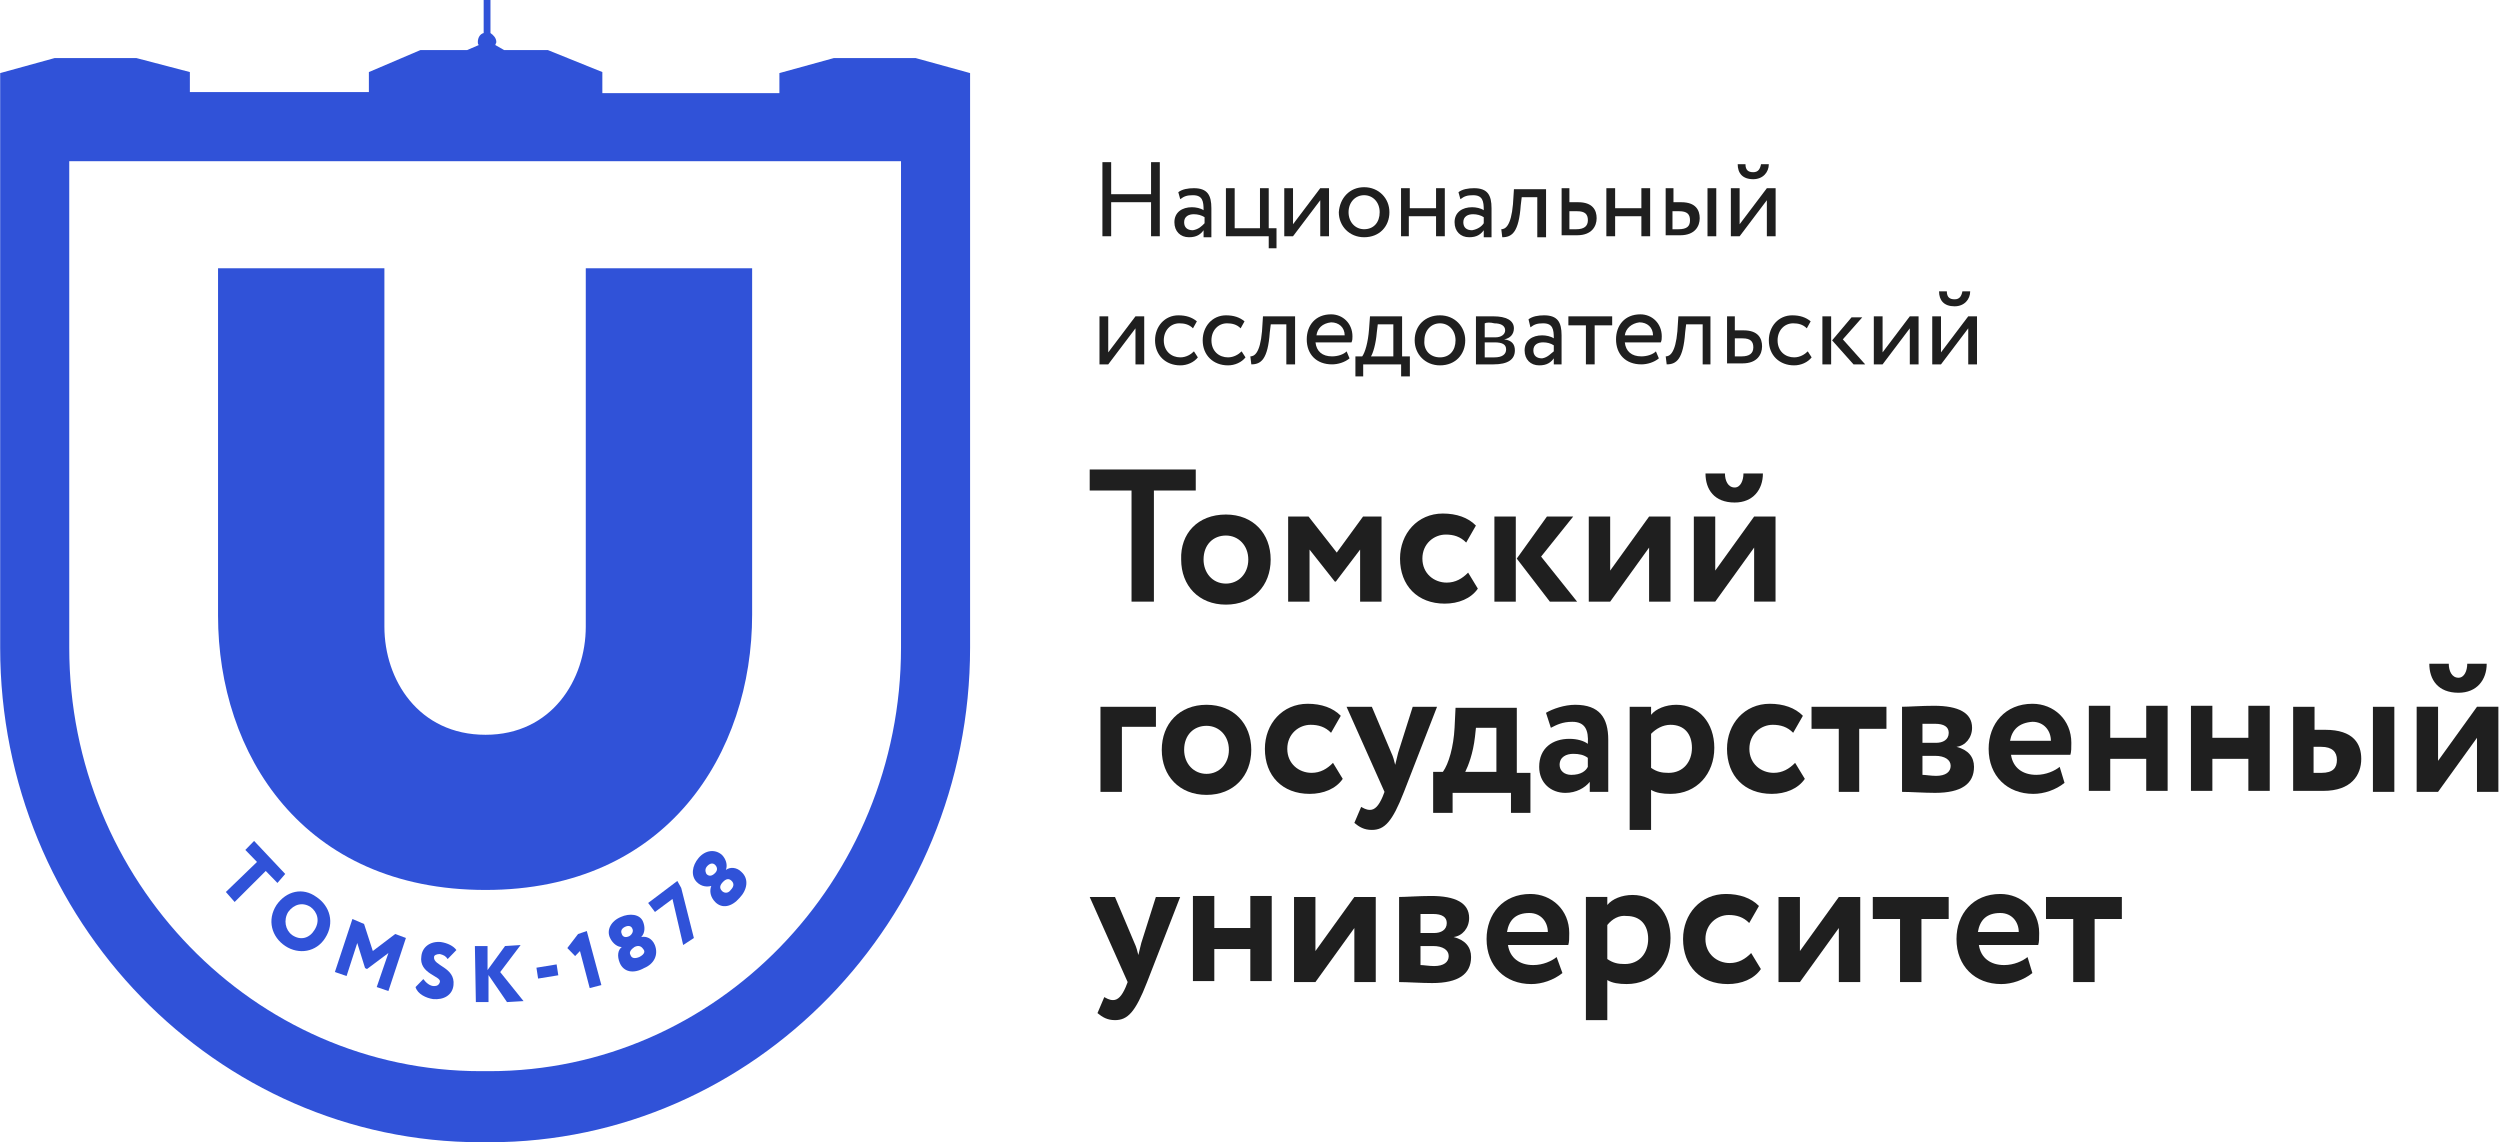 <svg width="116" height="53" viewBox="0 0 116 53" fill="none" xmlns="http://www.w3.org/2000/svg">
<path d="M10.117 28.567V12.448H17.836V29.078C17.836 31.539 19.416 34.094 22.53 34.094C25.6 34.094 27.18 31.539 27.18 29.078V12.448H34.899V28.52C34.899 34.93 30.972 41.294 22.53 41.294C14.044 41.294 10.117 34.977 10.117 28.567Z" fill="#3052D8"/>
<path d="M42.484 2.694H38.692L36.164 3.391V4.32H27.949V3.344L25.421 2.323H23.39L22.984 2.09C22.984 2.044 23.029 1.997 23.029 1.951C23.029 1.765 22.893 1.626 22.758 1.533V0H22.442V1.533C22.262 1.579 22.171 1.765 22.171 1.951C22.171 1.997 22.171 2.044 22.216 2.09L21.675 2.323H19.508L17.116 3.344V4.273H8.81V3.344L6.327 2.694H2.536L0.008 3.391V7.107V30.053C0.008 42.688 10.029 53 22.307 53H22.713C34.991 53 45.012 42.688 45.012 30.053V4.784V3.391L42.484 2.694ZM41.807 30.053C41.807 40.876 33.23 49.702 22.713 49.702H22.307C11.789 49.702 3.213 40.876 3.213 30.053V7.479H41.807V30.053Z" fill="#3052D8"/>
<path d="M50.562 21.784H55.483V22.76H53.541V27.916H52.503V22.76H50.562V21.784Z" fill="#1F1F1F"/>
<path d="M56.883 23.874C58.147 23.874 58.959 24.757 58.959 25.964C58.959 27.172 58.147 28.055 56.883 28.055C55.619 28.055 54.806 27.172 54.806 25.964C54.761 24.757 55.574 23.874 56.883 23.874ZM56.883 27.079C57.47 27.079 57.921 26.615 57.921 25.964C57.921 25.314 57.47 24.849 56.883 24.849C56.296 24.849 55.845 25.267 55.845 25.964C55.845 26.568 56.251 27.079 56.883 27.079Z" fill="#1F1F1F"/>
<path d="M59.815 23.968H60.717L62.026 25.64L63.245 23.968H64.103V27.916H63.109V25.501L61.981 26.987H61.936L60.763 25.501V27.916H59.77V23.968H59.815Z" fill="#1F1F1F"/>
<path d="M68.572 27.312C68.256 27.776 67.669 28.009 67.037 28.009C65.774 28.009 64.961 27.173 64.961 25.918C64.961 24.757 65.774 23.828 66.947 23.828C67.579 23.828 68.121 24.014 68.482 24.386L68.031 25.175C67.76 24.896 67.444 24.804 67.083 24.804C66.541 24.804 65.999 25.222 65.999 25.918C65.999 26.615 66.541 27.033 67.128 27.033C67.534 27.033 67.85 26.847 68.121 26.569L68.572 27.312Z" fill="#1F1F1F"/>
<path d="M69.34 23.968H70.333V27.916H69.34V23.968ZM71.507 25.826L73.177 27.916H71.913L70.378 25.919L71.777 23.968H72.996L71.507 25.826Z" fill="#1F1F1F"/>
<path d="M73.719 27.916V23.968H74.712V26.476L76.518 23.968H77.511V27.916H76.518V25.408L74.712 27.916H73.719Z" fill="#1F1F1F"/>
<path d="M78.594 27.915V23.967H79.587V26.475L81.392 23.967H82.385V27.915H81.392V25.407L79.587 27.915H78.594ZM80.038 21.97C80.038 22.295 80.174 22.62 80.49 22.62C80.76 22.62 80.896 22.295 80.896 21.97H81.799C81.799 22.713 81.347 23.317 80.49 23.317C79.542 23.317 79.135 22.713 79.135 21.97H80.038Z" fill="#1F1F1F"/>
<path d="M51.062 32.795H53.635V33.724H52.056V36.743H51.062V32.795Z" fill="#1F1F1F"/>
<path d="M55.983 32.702C57.247 32.702 58.059 33.585 58.059 34.792C58.059 36 57.247 36.883 55.983 36.883C54.719 36.883 53.906 36 53.906 34.792C53.906 33.585 54.719 32.702 55.983 32.702ZM55.983 35.907C56.57 35.907 57.021 35.443 57.021 34.792C57.021 34.142 56.57 33.678 55.983 33.678C55.396 33.678 54.944 34.096 54.944 34.792C54.944 35.443 55.396 35.907 55.983 35.907Z" fill="#1F1F1F"/>
<path d="M62.303 36.139C61.987 36.604 61.4 36.836 60.768 36.836C59.504 36.836 58.691 36 58.691 34.746C58.691 33.584 59.504 32.655 60.678 32.655C61.31 32.655 61.851 32.841 62.212 33.213L61.761 34.002C61.49 33.724 61.174 33.631 60.813 33.631C60.271 33.631 59.73 34.049 59.73 34.746C59.73 35.442 60.271 35.86 60.858 35.86C61.264 35.86 61.58 35.675 61.851 35.396L62.303 36.139Z" fill="#1F1F1F"/>
<path d="M65.144 36.743C64.602 38.137 64.241 38.508 63.654 38.508C63.293 38.508 63.067 38.369 62.842 38.183L63.158 37.44C63.248 37.486 63.383 37.579 63.564 37.579C63.79 37.579 63.97 37.394 64.151 36.975L64.241 36.743L62.48 32.795H63.654L64.557 34.932C64.647 35.117 64.692 35.303 64.737 35.489C64.783 35.303 64.828 35.117 64.873 34.932L65.55 32.795H66.679L65.144 36.743Z" fill="#1F1F1F"/>
<path d="M66.453 35.814H66.95C67.221 35.442 67.446 34.652 67.492 33.77L67.537 32.841H70.38V35.86H71.012V37.718H70.109V36.789H67.401V37.718H66.498V35.814H66.453ZM67.988 35.814H69.433V33.77H68.484L68.439 34.188C68.349 34.977 68.124 35.535 67.988 35.814Z" fill="#1F1F1F"/>
<path d="M71.734 33.074C72.05 32.888 72.592 32.702 73.088 32.702C74.217 32.702 74.623 33.306 74.623 34.328V36.743H73.765V36.279C73.54 36.557 73.133 36.79 72.637 36.79C71.96 36.79 71.418 36.325 71.418 35.582C71.418 34.7 72.05 34.282 72.817 34.282C73.178 34.282 73.494 34.374 73.675 34.514C73.72 33.863 73.54 33.492 72.953 33.492C72.501 33.492 72.23 33.631 71.96 33.77L71.734 33.074ZM73.675 35.582V35.164C73.494 35.025 73.269 34.978 72.998 34.978C72.682 34.978 72.366 35.118 72.366 35.489C72.366 35.768 72.592 35.954 72.908 35.954C73.359 35.954 73.585 35.768 73.675 35.582Z" fill="#1F1F1F"/>
<path d="M75.617 32.795H76.61V33.167C76.836 32.888 77.287 32.702 77.784 32.702C78.822 32.702 79.544 33.538 79.544 34.7C79.544 35.907 78.732 36.836 77.513 36.836C77.152 36.836 76.836 36.79 76.61 36.65V38.508H75.617V32.795ZM76.61 34.049V35.629C76.881 35.814 77.107 35.861 77.423 35.861C78.1 35.861 78.506 35.35 78.506 34.7C78.506 34.049 78.145 33.631 77.513 33.631C77.152 33.631 76.836 33.817 76.61 34.049Z" fill="#1F1F1F"/>
<path d="M83.744 36.139C83.428 36.604 82.841 36.836 82.209 36.836C80.945 36.836 80.133 36 80.133 34.746C80.133 33.584 80.945 32.655 82.119 32.655C82.751 32.655 83.293 32.841 83.654 33.213L83.203 34.002C82.932 33.724 82.616 33.631 82.255 33.631C81.713 33.631 81.171 34.049 81.171 34.746C81.171 35.442 81.713 35.86 82.3 35.86C82.706 35.86 83.022 35.675 83.293 35.396L83.744 36.139Z" fill="#1F1F1F"/>
<path d="M84.055 32.795H87.531V33.817H86.267V36.743H85.319V33.817H84.055V32.795Z" fill="#1F1F1F"/>
<path d="M88.254 32.794C88.57 32.794 89.157 32.748 89.743 32.748C90.872 32.748 91.504 33.073 91.504 33.77C91.504 34.234 91.188 34.606 90.782 34.653C91.323 34.792 91.594 35.117 91.594 35.581C91.594 36.371 91.007 36.789 89.789 36.789C89.292 36.789 88.615 36.743 88.254 36.743V32.794ZM89.202 33.584V34.467H89.834C90.15 34.467 90.421 34.327 90.421 34.002C90.421 33.724 90.195 33.584 89.789 33.584C89.608 33.584 89.337 33.584 89.202 33.584ZM89.202 35.071V35.953C89.337 35.953 89.608 36 89.834 36C90.285 36 90.511 35.814 90.511 35.535C90.511 35.256 90.24 35.071 89.789 35.071H89.202Z" fill="#1F1F1F"/>
<path d="M95.794 36.325C95.388 36.65 94.846 36.836 94.35 36.836C93.131 36.836 92.273 36 92.273 34.746C92.273 33.584 93.041 32.655 94.305 32.655C95.298 32.655 96.11 33.398 96.11 34.467C96.11 34.699 96.11 34.885 96.065 35.024H93.311C93.402 35.628 93.853 35.953 94.485 35.953C94.937 35.953 95.343 35.767 95.569 35.582L95.794 36.325ZM93.266 34.374H95.162C95.162 33.91 94.846 33.491 94.305 33.491C93.673 33.538 93.357 33.863 93.266 34.374Z" fill="#1F1F1F"/>
<path d="M99.585 35.21H97.915V36.696H96.922V32.748H97.915V34.234H99.585V32.748H100.578V36.696H99.585V35.21Z" fill="#1F1F1F"/>
<path d="M104.324 35.21H102.654V36.696H101.66V32.748H102.654V34.234H104.324V32.748H105.316V36.696H104.324V35.21Z" fill="#1F1F1F"/>
<path d="M106.402 32.795H107.395V33.863H107.892C109.201 33.863 109.562 34.514 109.562 35.21C109.562 35.954 109.111 36.697 107.801 36.697H106.402V32.795ZM107.35 34.653V35.861H107.711C108.253 35.861 108.433 35.628 108.433 35.257C108.433 34.885 108.208 34.653 107.711 34.653H107.35ZM110.104 32.795H111.097V36.743H110.104V32.795Z" fill="#1F1F1F"/>
<path d="M112.133 36.742V32.794H113.126V35.303L114.932 32.794H115.925V36.742H114.932V34.234L113.126 36.742H112.133ZM113.623 30.797C113.623 31.122 113.758 31.447 114.074 31.447C114.345 31.447 114.48 31.122 114.48 30.797H115.383C115.383 31.54 114.932 32.144 114.074 32.144C113.126 32.144 112.72 31.54 112.72 30.797H113.623Z" fill="#1F1F1F"/>
<path d="M53.225 45.568C52.684 46.962 52.323 47.334 51.736 47.334C51.375 47.334 51.149 47.194 50.923 47.008L51.239 46.265C51.33 46.312 51.465 46.404 51.646 46.404C51.871 46.404 52.052 46.219 52.232 45.801L52.323 45.568L50.562 41.62H51.736L52.639 43.757C52.729 43.943 52.774 44.129 52.819 44.314C52.864 44.129 52.909 43.943 52.955 43.757L53.632 41.62H54.76L53.225 45.568Z" fill="#1F1F1F"/>
<path d="M58.015 44.035H56.344V45.522H55.352V41.573H56.344V43.06H58.015V41.573H59.008V45.522H58.015V44.035Z" fill="#1F1F1F"/>
<path d="M60.043 45.568V41.62H61.036V44.128L62.842 41.62H63.835V45.568H62.842V43.06L61.036 45.568H60.043Z" fill="#1F1F1F"/>
<path d="M64.918 41.62C65.234 41.62 65.821 41.573 66.408 41.573C67.536 41.573 68.168 41.898 68.168 42.595C68.168 43.06 67.852 43.431 67.446 43.478C67.988 43.617 68.258 43.942 68.258 44.407C68.258 45.196 67.672 45.614 66.453 45.614C65.956 45.614 65.279 45.568 64.918 45.568V41.62ZM65.911 42.409V43.292H66.543C66.859 43.292 67.13 43.153 67.13 42.827C67.13 42.549 66.904 42.409 66.498 42.409C66.272 42.409 66.001 42.409 65.911 42.409ZM65.911 43.896V44.778C66.047 44.778 66.317 44.825 66.543 44.825C66.994 44.825 67.22 44.639 67.22 44.36C67.22 44.082 66.949 43.896 66.498 43.896H65.911Z" fill="#1F1F1F"/>
<path d="M72.497 45.15C72.091 45.475 71.549 45.661 71.053 45.661C69.835 45.661 68.977 44.825 68.977 43.571C68.977 42.41 69.744 41.48 71.008 41.48C72.001 41.48 72.813 42.224 72.813 43.292C72.813 43.524 72.813 43.71 72.768 43.849H69.97C70.06 44.453 70.511 44.779 71.143 44.779C71.595 44.779 72.001 44.593 72.227 44.407L72.497 45.15ZM69.924 43.246H71.82C71.82 42.781 71.504 42.363 70.963 42.363C70.331 42.363 70.015 42.688 69.924 43.246Z" fill="#1F1F1F"/>
<path d="M73.586 41.619H74.579V41.991C74.804 41.712 75.256 41.526 75.752 41.526C76.791 41.526 77.513 42.362 77.513 43.524C77.513 44.731 76.7 45.66 75.482 45.66C75.12 45.66 74.804 45.614 74.579 45.475V47.333H73.586V41.619ZM74.579 42.92V44.499C74.85 44.685 75.075 44.731 75.391 44.731C76.068 44.731 76.475 44.221 76.475 43.57C76.475 42.92 76.114 42.502 75.482 42.502C75.12 42.455 74.804 42.641 74.579 42.92Z" fill="#1F1F1F"/>
<path d="M81.705 44.964C81.389 45.429 80.802 45.661 80.17 45.661C78.906 45.661 78.094 44.825 78.094 43.571C78.094 42.41 78.906 41.48 80.08 41.48C80.712 41.48 81.254 41.666 81.615 42.038L81.163 42.828C80.893 42.549 80.577 42.456 80.215 42.456C79.674 42.456 79.132 42.874 79.132 43.571C79.132 44.267 79.674 44.686 80.261 44.686C80.667 44.686 80.983 44.5 81.254 44.221L81.705 44.964Z" fill="#1F1F1F"/>
<path d="M82.523 45.568V41.62H83.516V44.128L85.322 41.62H86.315V45.568H85.322V43.06L83.516 45.568H82.523Z" fill="#1F1F1F"/>
<path d="M86.944 41.62H90.419V42.642H89.155V45.568H88.162V42.642H86.898V41.62H86.944Z" fill="#1F1F1F"/>
<path d="M94.302 45.15C93.896 45.475 93.354 45.661 92.858 45.661C91.639 45.661 90.781 44.825 90.781 43.571C90.781 42.41 91.549 41.48 92.813 41.48C93.806 41.48 94.618 42.224 94.618 43.292C94.618 43.524 94.618 43.71 94.573 43.849H91.82C91.91 44.453 92.361 44.779 92.993 44.779C93.445 44.779 93.851 44.593 94.077 44.407L94.302 45.15ZM91.774 43.246H93.67C93.67 42.781 93.354 42.363 92.813 42.363C92.181 42.363 91.865 42.688 91.774 43.246Z" fill="#1F1F1F"/>
<path d="M94.979 41.62H98.454V42.642H97.191V45.568H96.198V42.642H94.934V41.62H94.979Z" fill="#1F1F1F"/>
<path d="M53.409 9.382H51.558V10.962H51.152V7.524H51.558V9.011H53.409V7.524H53.815V10.962H53.409V9.382Z" fill="#1F1F1F"/>
<path d="M54.673 8.918C54.853 8.779 55.124 8.732 55.395 8.732C56.027 8.732 56.208 9.058 56.208 9.661V11.008H55.846V10.683C55.711 10.869 55.53 11.008 55.169 11.008C54.763 11.008 54.492 10.73 54.492 10.312C54.492 9.847 54.853 9.615 55.305 9.615C55.485 9.615 55.711 9.661 55.846 9.754C55.846 9.336 55.801 9.058 55.35 9.058C55.079 9.058 54.944 9.104 54.763 9.243L54.673 8.918ZM55.892 10.358V10.079C55.756 9.987 55.576 9.94 55.395 9.94C55.169 9.94 54.944 10.033 54.944 10.312C54.944 10.544 55.079 10.683 55.35 10.683C55.621 10.637 55.756 10.498 55.892 10.358Z" fill="#1F1F1F"/>
<path d="M56.883 8.732H57.289V10.59H58.463V8.732H58.869V10.59H59.23V11.52H58.869V10.962H56.883V8.732Z" fill="#1F1F1F"/>
<path d="M59.59 10.962V8.732H59.996V10.405L61.26 8.732H61.666V10.962H61.26V9.29L59.996 10.962H59.59Z" fill="#1F1F1F"/>
<path d="M63.295 8.686C63.971 8.686 64.469 9.196 64.469 9.847C64.469 10.497 64.017 11.008 63.295 11.008C62.618 11.008 62.121 10.497 62.121 9.847C62.166 9.196 62.618 8.686 63.295 8.686ZM63.295 10.636C63.746 10.636 64.017 10.311 64.017 9.847C64.017 9.382 63.701 9.057 63.295 9.057C62.889 9.057 62.573 9.382 62.573 9.847C62.573 10.311 62.889 10.636 63.295 10.636Z" fill="#1F1F1F"/>
<path d="M66.587 10.033H65.369V10.962H65.008V8.732H65.414V9.661H66.633V8.732H67.039V10.962H66.633V10.033H66.587Z" fill="#1F1F1F"/>
<path d="M67.673 8.918C67.853 8.779 68.124 8.732 68.395 8.732C69.027 8.732 69.207 9.058 69.207 9.661V11.008H68.846V10.683C68.711 10.869 68.53 11.008 68.169 11.008C67.763 11.008 67.492 10.73 67.492 10.312C67.492 9.847 67.853 9.615 68.305 9.615C68.485 9.615 68.711 9.661 68.846 9.754C68.846 9.336 68.801 9.058 68.35 9.058C68.079 9.058 67.943 9.104 67.763 9.243L67.673 8.918ZM68.846 10.358V10.079C68.711 9.987 68.53 9.94 68.35 9.94C68.124 9.94 67.898 10.033 67.898 10.312C67.898 10.544 68.034 10.683 68.305 10.683C68.575 10.637 68.756 10.498 68.846 10.358Z" fill="#1F1F1F"/>
<path d="M71.376 9.15H70.608L70.563 9.522C70.473 10.776 70.157 11.008 69.705 11.008L69.66 10.636C69.841 10.636 70.112 10.497 70.202 9.475L70.247 8.778H71.737V11.008H71.33V9.15H71.376Z" fill="#1F1F1F"/>
<path d="M72.414 8.732H72.82V9.383H73.226C73.903 9.383 74.084 9.754 74.084 10.126C74.084 10.498 73.858 10.916 73.181 10.916H72.459V8.732H72.414ZM72.82 9.801V10.637H73.136C73.497 10.637 73.678 10.498 73.678 10.219C73.678 9.94 73.542 9.801 73.181 9.801H72.82Z" fill="#1F1F1F"/>
<path d="M76.16 10.033H74.942V10.962H74.535V8.732H74.942V9.661H76.16V8.732H76.567V10.962H76.16V10.033Z" fill="#1F1F1F"/>
<path d="M77.242 8.732H77.649V9.383H78.01C78.687 9.383 78.867 9.754 78.867 10.126C78.867 10.498 78.642 10.916 77.965 10.916H77.287V8.732H77.242ZM77.603 9.801V10.637H77.874C78.28 10.637 78.416 10.498 78.416 10.219C78.416 9.94 78.281 9.801 77.919 9.801H77.603ZM79.228 8.732H79.635V10.962H79.228V8.732Z" fill="#1F1F1F"/>
<path d="M80.312 10.963V8.733H80.719V10.405L81.982 8.733H82.389V10.963H81.982V9.29L80.719 10.963H80.312ZM80.99 7.618C80.99 7.897 81.125 7.99 81.35 7.99C81.576 7.99 81.666 7.85 81.712 7.618H82.073C82.073 7.99 81.802 8.315 81.35 8.315C80.854 8.315 80.629 8.036 80.629 7.618H80.99Z" fill="#1F1F1F"/>
<path d="M51.016 16.907V14.678H51.422V16.35L52.686 14.678H53.092V16.907H52.686V15.235L51.422 16.907H51.016Z" fill="#1F1F1F"/>
<path d="M55.58 16.582C55.399 16.814 55.083 16.953 54.767 16.953C54.09 16.953 53.594 16.489 53.594 15.792C53.594 15.142 54.045 14.631 54.677 14.631C55.038 14.631 55.309 14.724 55.535 14.91L55.354 15.235C55.174 15.049 54.948 15.002 54.722 15.002C54.316 15.002 54 15.328 54 15.792C54 16.303 54.361 16.582 54.767 16.582C55.038 16.582 55.264 16.442 55.399 16.303L55.58 16.582Z" fill="#1F1F1F"/>
<path d="M57.791 16.582C57.611 16.814 57.295 16.953 56.979 16.953C56.301 16.953 55.805 16.489 55.805 15.792C55.805 15.142 56.256 14.631 56.888 14.631C57.249 14.631 57.52 14.724 57.746 14.91L57.565 15.235C57.385 15.049 57.159 15.002 56.933 15.002C56.527 15.002 56.211 15.328 56.211 15.792C56.211 16.303 56.572 16.582 56.979 16.582C57.249 16.582 57.475 16.442 57.611 16.303L57.791 16.582Z" fill="#1F1F1F"/>
<path d="M59.731 15.049H58.964L58.918 15.421C58.828 16.675 58.512 16.907 58.061 16.907L58.016 16.536C58.196 16.536 58.467 16.396 58.557 15.374L58.602 14.678H60.092V16.907H59.686V15.049H59.731Z" fill="#1F1F1F"/>
<path d="M62.619 16.629C62.393 16.815 62.077 16.907 61.806 16.907C61.084 16.907 60.633 16.443 60.633 15.746C60.633 15.096 61.039 14.585 61.761 14.585C62.303 14.585 62.754 15.003 62.754 15.607C62.754 15.7 62.754 15.793 62.709 15.886H61.039C61.084 16.304 61.355 16.536 61.806 16.536C62.077 16.536 62.348 16.443 62.483 16.304L62.619 16.629ZM61.084 15.56H62.393C62.393 15.189 62.122 14.957 61.761 14.957C61.355 15.003 61.129 15.235 61.084 15.56Z" fill="#1F1F1F"/>
<path d="M62.936 16.536H63.207C63.342 16.35 63.478 15.886 63.523 15.282L63.568 14.678H65.057V16.536H65.418V17.465H65.012V16.907H63.252V17.465H62.891V16.536H62.936ZM63.613 16.536H64.651V15.049H63.929L63.884 15.421C63.839 15.978 63.703 16.396 63.613 16.536Z" fill="#1F1F1F"/>
<path d="M66.814 14.631C67.491 14.631 67.987 15.142 67.987 15.792C67.987 16.442 67.537 16.953 66.814 16.953C66.137 16.953 65.641 16.442 65.641 15.792C65.641 15.095 66.137 14.631 66.814 14.631ZM66.814 16.582C67.266 16.582 67.537 16.257 67.537 15.792C67.537 15.328 67.221 15.002 66.814 15.002C66.408 15.002 66.092 15.328 66.092 15.792C66.047 16.257 66.363 16.582 66.814 16.582Z" fill="#1F1F1F"/>
<path d="M68.53 14.678C68.71 14.678 68.981 14.678 69.297 14.678C69.884 14.678 70.245 14.864 70.245 15.235C70.245 15.514 70.064 15.7 69.794 15.746C70.155 15.793 70.29 15.978 70.29 16.257C70.29 16.675 69.974 16.907 69.297 16.907C69.026 16.907 68.71 16.907 68.484 16.907V14.678H68.53ZM68.891 15.003V15.653H69.387C69.658 15.653 69.839 15.514 69.839 15.328C69.839 15.096 69.613 15.003 69.342 15.003C69.162 14.956 68.981 14.956 68.891 15.003ZM68.891 15.886V16.582C69.026 16.582 69.162 16.582 69.342 16.582C69.703 16.582 69.884 16.443 69.884 16.211C69.884 15.978 69.703 15.886 69.342 15.886H68.891Z" fill="#1F1F1F"/>
<path d="M70.923 14.817C71.103 14.677 71.374 14.631 71.645 14.631C72.277 14.631 72.457 14.956 72.457 15.56V16.907H72.096V16.628C71.961 16.814 71.78 16.953 71.419 16.953C71.013 16.953 70.742 16.675 70.742 16.257C70.742 15.792 71.103 15.56 71.555 15.56C71.735 15.56 71.961 15.606 72.096 15.699C72.096 15.281 72.051 15.002 71.6 15.002C71.329 15.002 71.194 15.049 71.013 15.188L70.923 14.817ZM72.096 16.303V16.024C71.961 15.931 71.78 15.885 71.6 15.885C71.374 15.885 71.148 15.978 71.148 16.257C71.148 16.489 71.284 16.628 71.555 16.628C71.826 16.582 71.961 16.396 72.096 16.303Z" fill="#1F1F1F"/>
<path d="M72.818 14.678H74.805V15.096H73.992V16.907H73.586V15.096H72.773V14.678H72.818Z" fill="#1F1F1F"/>
<path d="M76.971 16.629C76.745 16.815 76.429 16.907 76.158 16.907C75.436 16.907 74.984 16.443 74.984 15.746C74.984 15.096 75.391 14.585 76.113 14.585C76.655 14.585 77.106 15.003 77.106 15.607C77.106 15.7 77.106 15.793 77.061 15.886H75.391C75.436 16.304 75.707 16.536 76.158 16.536C76.429 16.536 76.7 16.443 76.835 16.304L76.971 16.629ZM75.391 15.56H76.7C76.7 15.189 76.429 14.957 76.068 14.957C75.707 15.003 75.436 15.235 75.391 15.56Z" fill="#1F1F1F"/>
<path d="M79.004 15.049H78.237L78.192 15.421C78.102 16.675 77.785 16.907 77.334 16.907L77.289 16.536C77.47 16.536 77.74 16.396 77.831 15.374L77.876 14.678H79.365V16.907H79.004V15.049Z" fill="#1F1F1F"/>
<path d="M80.09 14.678H80.496V15.328H80.902C81.58 15.328 81.76 15.7 81.76 16.071C81.76 16.443 81.534 16.861 80.857 16.861H80.135V14.678H80.09ZM80.496 15.7V16.536H80.812C81.173 16.536 81.354 16.396 81.354 16.118C81.354 15.839 81.218 15.7 80.857 15.7H80.496Z" fill="#1F1F1F"/>
<path d="M84.06 16.582C83.88 16.814 83.564 16.953 83.248 16.953C82.571 16.953 82.074 16.489 82.074 15.792C82.074 15.142 82.526 14.631 83.158 14.631C83.519 14.631 83.79 14.724 84.015 14.91L83.835 15.235C83.654 15.049 83.428 15.002 83.203 15.002C82.796 15.002 82.48 15.328 82.48 15.792C82.48 16.303 82.842 16.582 83.248 16.582C83.519 16.582 83.744 16.442 83.88 16.303L84.06 16.582Z" fill="#1F1F1F"/>
<path d="M84.559 14.678H84.965V16.907H84.559V14.678ZM85.507 15.746L86.544 16.907H86.003L85.01 15.793L85.912 14.724H86.409L85.507 15.746Z" fill="#1F1F1F"/>
<path d="M86.945 16.907V14.678H87.352V16.35L88.615 14.678H89.022V16.907H88.615V15.235L87.352 16.907H86.945Z" fill="#1F1F1F"/>
<path d="M89.656 16.907V14.678H90.062V16.35L91.326 14.678H91.733V16.907H91.326V15.235L90.062 16.907H89.656ZM90.333 13.517C90.333 13.795 90.469 13.888 90.694 13.888C90.92 13.888 91.01 13.749 91.056 13.517H91.417C91.417 13.888 91.146 14.213 90.694 14.213C90.198 14.213 89.972 13.935 89.972 13.517H90.333Z" fill="#1F1F1F"/>
<path d="M11.79 39.019L13.234 40.551L12.873 40.969L12.331 40.412L10.887 41.852L10.48 41.388L11.925 39.994L11.383 39.437L11.79 39.019Z" fill="#3052D8"/>
<path d="M14.681 41.619C15.313 42.037 15.539 42.827 15.088 43.524C14.681 44.174 13.869 44.313 13.237 43.895C12.605 43.477 12.379 42.688 12.831 41.991C13.282 41.341 14.049 41.155 14.681 41.619ZM13.553 43.385C13.959 43.663 14.365 43.524 14.591 43.152C14.862 42.734 14.726 42.316 14.411 42.084C14.049 41.852 13.643 41.944 13.372 42.316C13.147 42.688 13.237 43.152 13.553 43.385Z" fill="#3052D8"/>
<path d="M16.352 42.641L16.893 42.873L17.299 44.127L18.338 43.337L18.834 43.523L18.022 45.985L17.48 45.799L18.022 44.22L17.029 44.963L16.938 44.917L16.577 43.755L16.081 45.288L15.539 45.102L16.352 42.641Z" fill="#3052D8"/>
<path d="M19.552 44.36C19.597 43.942 19.958 43.664 20.455 43.71C20.771 43.757 21.042 43.896 21.177 44.082L20.771 44.5C20.681 44.36 20.59 44.314 20.41 44.267C20.274 44.267 20.139 44.314 20.139 44.407C20.094 44.825 21.132 44.871 21.042 45.708C20.997 46.172 20.59 46.404 20.094 46.358C19.778 46.311 19.372 46.126 19.281 45.8L19.642 45.429C19.778 45.615 19.958 45.754 20.139 45.754C20.274 45.754 20.365 45.708 20.41 45.568C20.5 45.289 19.417 45.197 19.552 44.36Z" fill="#3052D8"/>
<path d="M22.035 43.896H22.622V45.011L23.434 43.896L24.157 43.85L23.209 45.104L24.292 46.451L23.525 46.497L22.667 45.243V46.497H22.08L22.035 43.896Z" fill="#3052D8"/>
<path d="M25.827 44.748L24.891 44.901L24.968 45.406L25.905 45.253L25.827 44.748Z" fill="#3052D8"/>
<path d="M26.821 43.339L27.227 43.199L27.904 45.708L27.362 45.847L26.911 44.128L26.685 44.361L26.324 43.989L26.821 43.339Z" fill="#3052D8"/>
<path d="M28.76 44.685C28.624 44.36 28.669 44.081 28.85 43.942C28.669 43.942 28.444 43.803 28.308 43.524C28.128 43.152 28.354 42.734 28.805 42.548C29.211 42.363 29.708 42.409 29.843 42.781C29.933 43.013 29.933 43.292 29.753 43.478C29.979 43.431 30.249 43.524 30.385 43.849C30.565 44.314 30.34 44.732 29.888 44.917C29.392 45.196 28.94 45.103 28.76 44.685ZM29.211 43.431C29.347 43.338 29.392 43.199 29.347 43.106C29.302 42.967 29.166 42.92 28.985 43.013C28.805 43.106 28.805 43.245 28.85 43.338C28.895 43.478 29.031 43.524 29.211 43.431ZM29.437 43.942C29.302 44.035 29.166 44.174 29.256 44.314C29.302 44.453 29.437 44.499 29.663 44.407C29.933 44.267 29.933 44.128 29.843 44.035C29.753 43.896 29.617 43.849 29.437 43.942Z" fill="#3052D8"/>
<path d="M30.074 41.898L31.428 40.876L31.609 41.201L32.196 43.524L31.699 43.849L31.203 41.712L30.39 42.316L30.074 41.898Z" fill="#3052D8"/>
<path d="M33.184 41.852C32.958 41.619 32.913 41.341 33.003 41.108C32.823 41.155 32.552 41.155 32.326 40.923C32.055 40.644 32.101 40.179 32.416 39.808C32.733 39.436 33.184 39.39 33.5 39.668C33.681 39.854 33.771 40.133 33.681 40.365C33.861 40.226 34.177 40.226 34.403 40.458C34.764 40.783 34.673 41.294 34.312 41.666C33.951 42.084 33.5 42.177 33.184 41.852ZM33.184 40.505C33.319 40.365 33.274 40.226 33.184 40.133C33.094 40.04 32.958 40.04 32.823 40.179C32.687 40.319 32.733 40.458 32.778 40.551C32.868 40.644 33.003 40.69 33.184 40.505ZM33.545 40.923C33.41 41.062 33.364 41.201 33.5 41.341C33.59 41.434 33.771 41.48 33.906 41.294C34.087 41.108 34.041 40.969 33.951 40.876C33.816 40.737 33.681 40.783 33.545 40.923Z" fill="#3052D8"/>
</svg>
